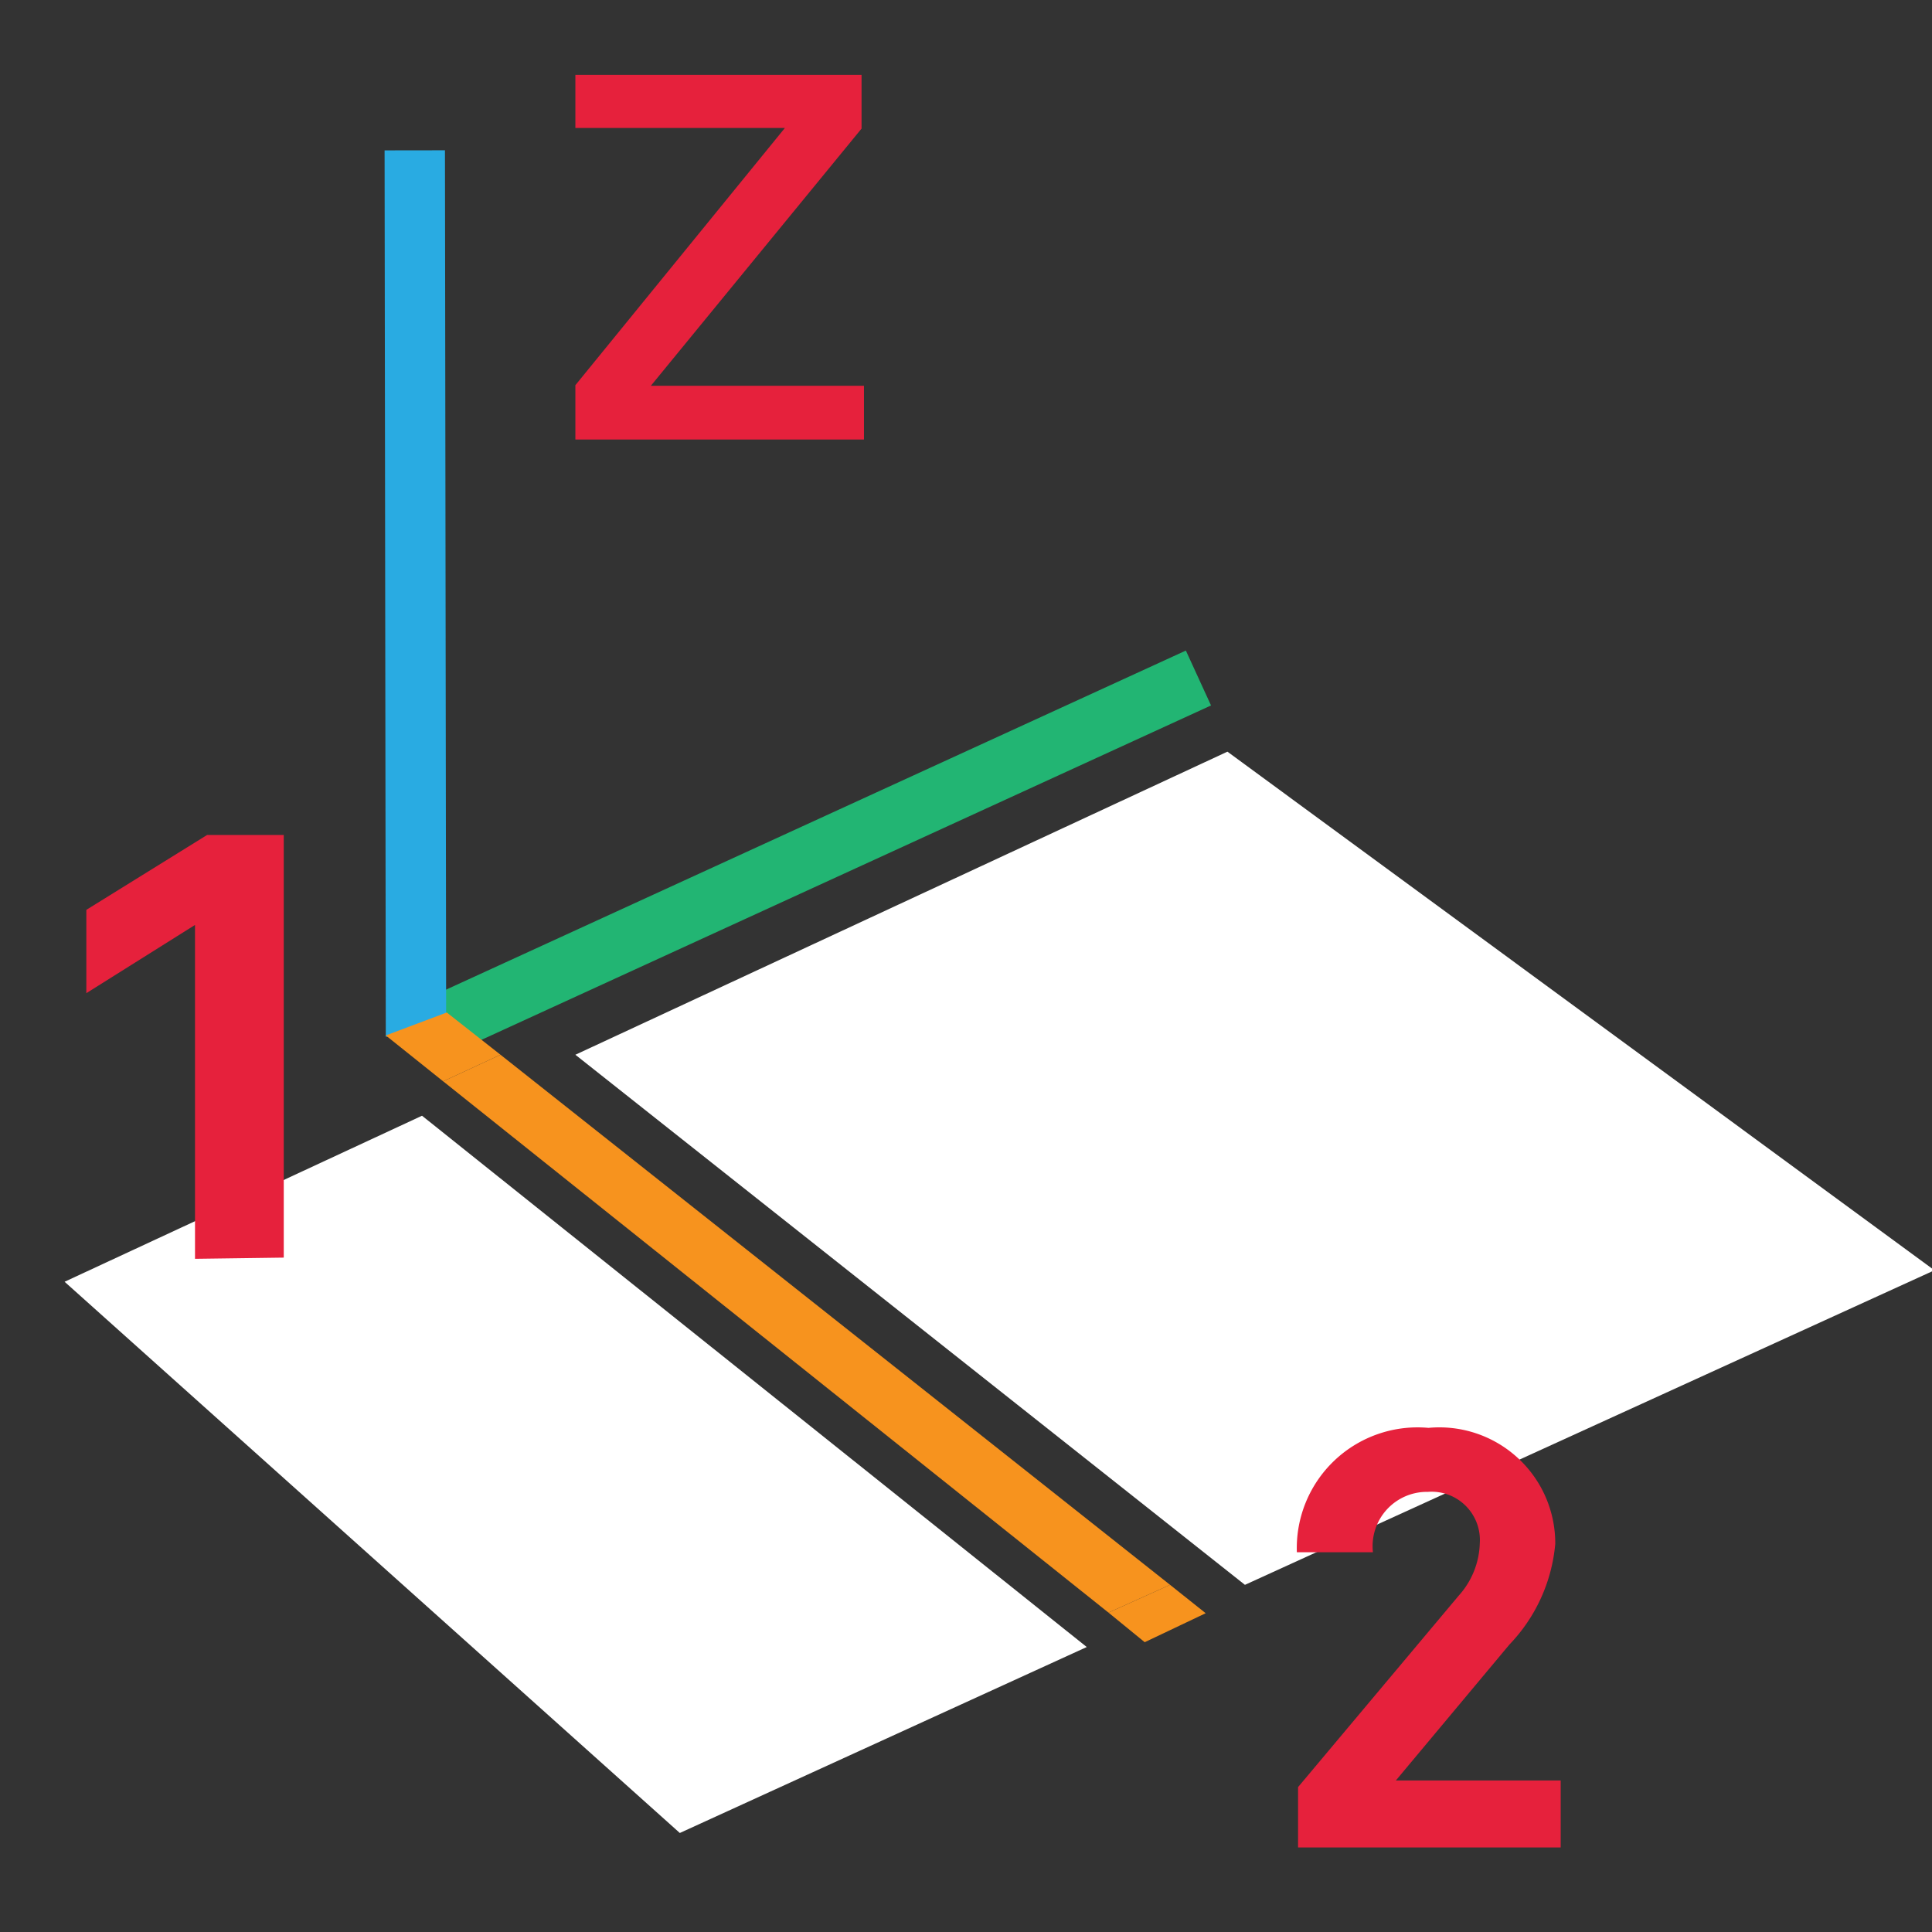 <svg id="Calque_1" data-name="Calque 1" xmlns="http://www.w3.org/2000/svg" viewBox="0 0 32 32"><rect x="0" y="0" width="32" height="32" fill="#333333" stroke="none"/><defs><style>.cls-1{fill:#e6213c;}.cls-2,.cls-3{fill:none;stroke-miterlimit:10;}.cls-2{stroke:#22b573;}.cls-3{stroke:#29abe2;}.cls-4{fill:#fff;}.cls-5{fill:#f7931e;}</style></defs><title>CmdCwUC2PointsPlan de travail 1</title><g id="CS5"><path class="cls-1" d="M9.53,7.28v-.9L13,2.12H9.53V1.24h4.74v.89L10.78,6.39h3.53v.89Z"/><line class="cls-2" x1="19.85" y1="11.23" x2="6.89" y2="17.17"/><line class="cls-3" x1="6.89" y1="17.17" x2="6.87" y2="2.49"/><polygon class="cls-4" points="1.07 21.23 11.26 30.36 18 27.28 6.99 18.48 1.07 21.23"/><polygon class="cls-4" points="32.04 21.04 20.33 12.45 9.53 17.47 20.62 26.25 32.04 21.04"/><polygon class="cls-5" points="7.4 16.77 6.39 17.15 7.34 17.91 8.29 17.47 7.4 16.77"/><polygon class="cls-5" points="18.36 26.71 18.96 27.2 19.97 26.72 19.38 26.25 18.36 26.71"/><polygon class="cls-5" points="8.29 17.47 7.34 17.91 18.36 26.71 19.38 26.25 8.29 17.47"/><path class="cls-1" d="M3.23,20.85V15.32l-1.8,1.13V15.07l2-1.24H4.7v7Z"/><path class="cls-1" d="M21.5,30.6v-1l2.66-3.17a1.35,1.35,0,0,0,.35-.87.8.8,0,0,0-.86-.85.9.9,0,0,0-.91,1H21.48a2,2,0,0,1,2.18-2.06,1.92,1.92,0,0,1,2.1,1.92A2.76,2.76,0,0,1,25,27.24l-1.88,2.25h2.73V30.6Z"/></g></svg>